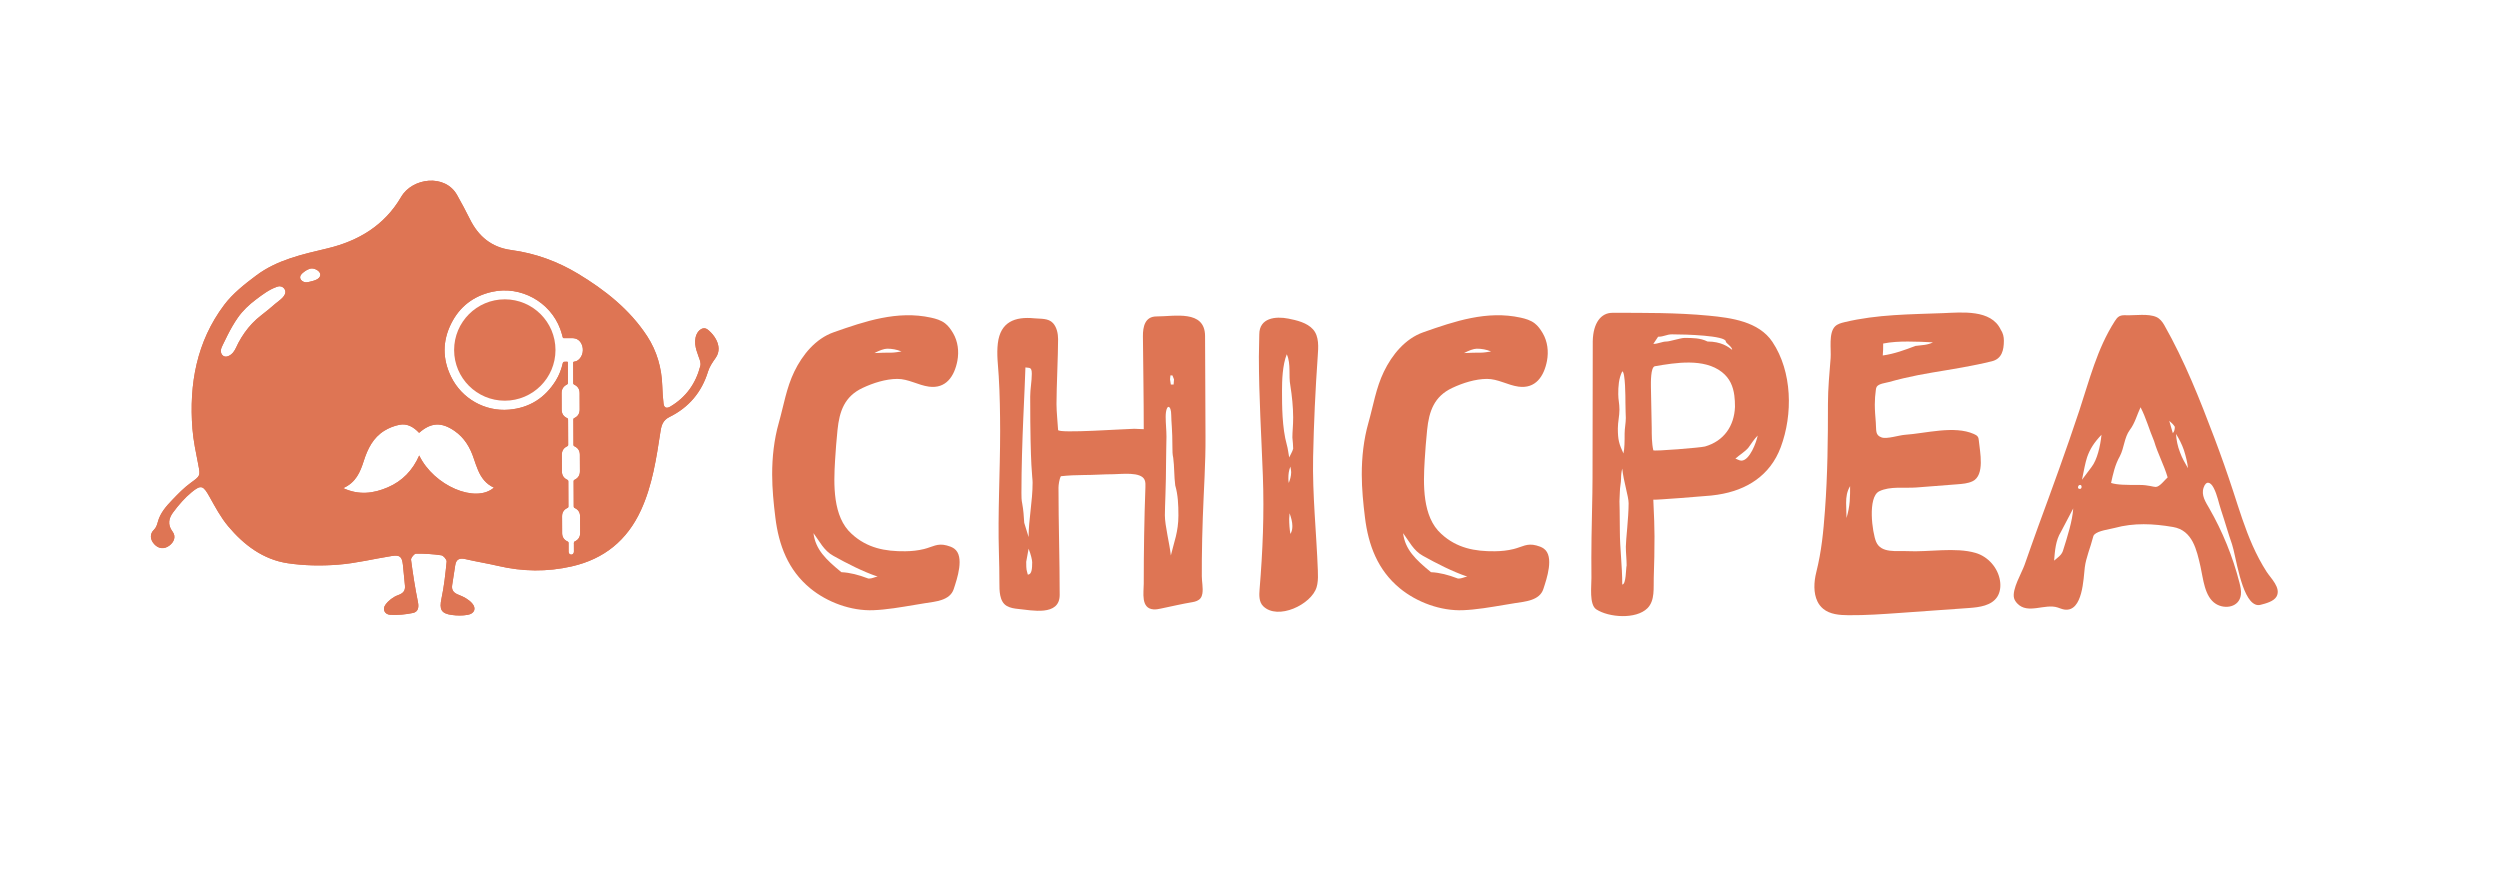 <?xml version="1.0" encoding="UTF-8"?><svg id="Ebene_1" xmlns="http://www.w3.org/2000/svg" viewBox="0 0 1742.67 609.33"><defs><style>.cls-1{fill:#de7554;stroke-width:0px;}</style></defs><path class="cls-1" d="m615.68,424.87c-2.27.22-4.55.39-6.84.48-15.47.63-32.2-5.48-44.12-15.32-15.37-12.69-21.87-29.99-24.24-49.24-1.23-9.96-2.22-19.98-2.23-30.02-.02-12.13,1.32-24.4,4.62-36.02,3.44-12.1,5.25-24.23,10.8-35.7,5.7-11.77,14.86-22.99,27.42-27.42,21.91-7.72,44.44-15.34,67.82-10.23,3.49.76,7.02,1.8,9.85,3.97,2.34,1.79,4.07,4.26,5.57,6.8,3.41,5.76,4.27,12.86,3.02,19.38-2.05,10.7-7.89,19.6-19.86,17.96-7.51-1.03-14.4-5.44-22.04-5.39-8.12.06-16.83,2.85-24.11,6.27-12.64,5.93-16.22,16.2-17.55,29.42-.71,6.99-1.28,14.11-1.7,21.16-.98,16.44-1.78,39.26,11.61,51.21,10.71,9.85,23.31,12.26,37.35,12.08,4.42-.05,8.81-.48,13.11-1.56,5.98-1.5,9.2-4.23,15.78-2.49,1.81.48,3.62,1.08,5.15,2.17,7.56,5.36,1.96,21.38-.29,28.27-2.63,8.01-12.8,8.69-19.79,9.78-9.77,1.51-19.5,3.48-29.34,4.43Zm-9.74-21.57c1.94,0,3.89-1.11,5.83-1.39-10-3.33-21.38-9.16-30.83-14.44-6.67-3.61-9.72-10.28-13.89-15.83,1.39,11.39,8.61,18.33,19.44,27.21,6.11.28,12.22,1.95,18.05,4.17.56.28.83.28,1.39.28Zm22.49-158.29c-3.33-1.39-6.67-1.95-10-1.95-2.22,0-5.83,1.39-8.89,3.05,4.44-.28,8.61-.28,11.66-.28,2.5,0,5-.55,7.22-.83Z"/><path class="cls-1" d="m696.4,344.16c.32-14.52.77-29.03.77-43.54-.04-12.79-.2-25.65-.99-38.41-.47-7.67-1.54-15.3-.61-22.99,1.79-14.77,11.83-18.67,25.36-17.34,4.45.44,9.84-.21,13.09,3.35,2.64,2.89,3.54,7.37,3.54,11.17,0,11.38-1.11,33.6-1.11,45.27,0,5.55.83,12.78,1.11,18.05.13,2.56,48.06-.83,53.04-.83,2.22,0,4.44.28,6.67.28,0-21.58-.38-43.2-.58-64.78-.06-6.61,1.42-13.81,9.47-13.81,12.56,0,33.68-4.8,33.85,13.54.21,23.31.12,46.63.3,69.88.15,18.9-1.22,37.75-1.87,56.63-.34,9.82-.59,19.64-.67,29.47-.03,3.86-.03,7.73-.02,11.59s1,8.12.4,12c-.18,1.18-.57,2.35-1.3,3.29-1.3,1.67-3.48,2.39-5.57,2.74-7.37,1.23-14.68,2.96-22.01,4.48-1.71.36-3.45.71-5.2.58-8.99-.67-6.8-11.8-6.8-17.85,0-22.51.34-44.86,1.16-67.37.06-1.67.11-3.4-.51-4.95-2.42-6.05-16.58-4.05-21.75-4.05-6.66,0-13.33.56-20.83.56-4.72,0-10.83.28-15.83.83-1.11,1.95-1.67,6.11-1.67,8.05,0,24.9.83,49.81.83,74.7,0,15.06-19.61,10.67-28.83,9.78-2.81-.27-5.68-.71-8.12-2.14-5.14-3.02-5.07-10.85-5.07-16.02,0-7.03-.13-13.99-.34-21.02-.41-13.7-.22-27.41.09-41.13Zm20.61,30.26c0-12.5,2.78-24.72,2.78-38.05,0-4.17-1.67-8.61-1.67-59.98,0-5.28,1.11-10.55,1.11-15.83,0-5-1.67-3.89-4.44-4.44-.28,13.33-2.78,52.49-2.78,87.48,0,2.5,0,5,.56,7.5.83,4.44,1.11,8.89,1.39,13.33l3.06,10Zm-1.67,17.22c0,6.11.28,5.55,1.11,8.89,2.78,0,3.05-4.17,3.05-8.61,0-1.39-.83-5.28-2.5-9.44l-1.67,9.17Zm106.09-32.49c0-7.22-.28-14.16-2.22-20.83-.83-6.39-.56-13.05-1.39-19.16-.56-2.5-.56-4.72-.56-6.94,0-13.33-.83-18.05-.83-22.77,0-3.61-.83-5.83-1.94-5.83-.83,0-1.94,2.22-1.94,6.94s.55,9.16.55,13.89c0,5-.28,9.72-.28,17.77,0,15.83-.83,31.1-.83,36.94,0,7.22,3.33,19.99,4.17,28.05,2.22-9.44,5.28-16.39,5.28-28.05Zm-5.83-94.7l.55,3.61h1.94l.28-3.61-1.11-2.78h-1.39l-.28,2.78Z"/><path class="cls-1" d="m918.26,407.24c-.13.69-.29,1.38-.49,2.06-3.58,12.1-27.15,23.36-37.31,13.18-2.92-2.93-2.78-7.63-2.44-11.75,2.2-26.67,3.27-52.41,2.28-79.17-1.02-27.64-2.77-55.27-2.77-82.94,0-4.44.28-11.37.28-15.54,0-11.5,11.3-12.76,20.27-10.99,5.83,1.15,13.04,2.84,17.19,7.5,4.39,4.93,3.71,12.53,3.28,18.73-1.65,23.38-2.73,46.79-3.22,70.22-.55,26.43,2.32,52.71,3.3,79.09.12,3.21.21,6.47-.37,9.61Zm-16.84-116.41c0-6.94-.83-15-1.94-21.94-1.39-7.22.56-15-2.5-21.94-3.05,7.5-3.33,18.61-3.33,25.27,0,10.28,0,25.83,3.33,37.77.83,2.78,1.11,6.11,1.67,8.89.83-1.94,2.22-3.89,2.78-6.11,0-2.5-.28-4.72-.55-7.78,0-4.44.55-7.78.55-14.16Zm-3.33,42.49c0,1.11,0,2.22.28,3.33.83-2.22,1.67-4.72,1.67-7.5,0-1.11-.28-2.5-.56-3.89-1.11,2.78-1.39,5.28-1.39,8.05Zm2.78,33.33c0-2.78-.83-5.83-1.94-8.89,0,1.39-.28,2.5-.28,3.89,0,3.61.28,7.22.83,10.55,1.11-1.67,1.39-3.61,1.39-5.55Z"/><path class="cls-1" d="m1197.42,344.83c-1.53.23-3.07.43-4.6.6-3.68.41-40.33,3.27-40.35,2.88.56,10.83.83,20.27.83,25.55,0,9.6-.16,19.21-.52,28.8-.26,6.94.98,15.96-4.42,21.33-7.96,7.9-26.95,6.45-35.62.79-5.1-3.33-3.33-16.42-3.4-21.95-.12-9.36-.05-18.72.06-28.08.16-13.84.67-27.69.7-41.54.07-31.81.16-63.62.16-95.43.28-12.78,5.83-19.72,13.61-19.72,22.3,0,44.95-.15,67.16,1.97,15.75,1.5,34.97,4.05,44.47,18.3,13.86,20.78,14.36,50.53,5.78,73.45-7.35,19.65-23.68,29.98-43.87,33.04Zm-64.39-64.84c0-1.94,0-21.11-2.22-21.11-2.5,5-2.78,10.55-2.78,15.83,0,4.16.83,6.39.83,10.83s-1.11,8.61-1.11,13.05c0,8.05.83,10.83,3.89,17.5.83-3.33.83-8.89.83-13.89,0-3.61.83-7.22.83-10.83,0-1.67-.28-5.83-.28-11.39Zm-2.22,46.66c-.56,2.22-.83,4.44-.83,6.94,0,3.05-.83,6.11-.83,9.17,0,2.22-.28,4.44-.28,6.66,0,3.05.28,6.39.28,20.83,0,11.66,1.67,24.16,1.67,37.21,2.78,0,2.5-11.38,3.05-13.33,0-4.44-.55-8.61-.55-13.05,0-4.72,1.94-20.27,1.94-30.27,0-4.72-3.61-15.55-4.44-24.16Zm78.13-51.04c-.84-6.23-3.1-11.89-8.64-16.24-12.5-9.8-32.29-6.55-46.7-4.09-3.13.53-2.8,11.98-2.8,14.44,0,3.89.56,24.16.56,28.61,0,4.72,0,10.83,1.11,15.55.2.84,33.19-1.83,36.03-2.65,13.17-3.79,20.36-14.21,20.9-27.62,0-2.73-.11-5.41-.46-8Zm-18.7-37.55c9.44,0,14.44,3.61,17.22,5.83,0-2.22-4.44-4.72-4.44-5.83,0-4.17-28.05-5-37.49-5-3.89,0-5.55,1.67-9.72,1.67l-3.33,5c3.33,0,6.11-1.67,9.17-1.67,2.22,0,10-2.5,12.5-2.5,5.55,0,11.11,0,16.11,2.5Zm19.44,81.65c1.11.28,2.78,1.39,4.17,1.39,5.83,0,10.55-13.05,11.39-17.5-2.22,2.22-4.44,5.55-6.39,8.33-2.5,3.05-6.11,5-9.16,7.78Z"/><path class="cls-1" d="m1266.88,419.23c-2.88-5.89-2.49-13.62-.83-20.25,3.7-14.78,4.96-28.15,6.08-43.32,1.83-24.72,2.1-49.52,2.08-74.29,0-10.61,1.05-21.21,1.86-31.78.47-6.11-1.53-17.51,3.1-22.08,1.77-1.74,4.31-2.39,6.73-2.97,22.66-5.43,45.56-5.39,68.7-6.27,12.79-.49,33.33-2.76,40.02,11.47,1.67,2.5,2.22,5,2.22,7.77,0,6.54-1.41,12.61-8.36,14.32-13.68,3.37-27.61,5.52-41.49,7.85-6.65,1.11-13.27,2.39-19.83,3.93-3.45.81-6.88,1.69-10.29,2.66-2.32.66-7.19,1.12-8.62,3.27-.41.62-.54,1.38-.64,2.12-.47,3.41-.74,6.84-.74,10.28,0,4.17.36,8.31.69,12.45.47,5.77-.57,8.96,4.15,10.56,3.59,1.22,12.15-1.58,16.13-1.86,14.51-.99,34.42-6.64,48.05-.58,1.06.47,2.19,1,2.81,1.98.47.73.59,1.63.67,2.5.79,7.97,4.42,24.44-4.48,28.54-3.2,1.47-6.79,1.77-10.29,2.04-9.59.75-19.18,1.49-28.78,2.24-8.14.64-18.45-1.05-25.9,2.67-8.17,4.08-4.85,28.74-2.12,35.21,3.47,8.22,14.57,6.1,21.79,6.49,14.77.78,33.49-2.89,47.59,1.26,8.68,2.55,15.57,10.4,16.97,19.34.6,3.86.19,8.01-1.94,11.28-4.01,6.13-12.37,7.24-19.68,7.76-16.01,1.14-32.01,2.28-48.02,3.42-12.01.85-24.04,1.71-36.09,1.6-6.14-.06-12.74-.54-17.49-4.43-1.76-1.45-3.09-3.2-4.05-5.17Zm19.99-68.69c0,3.61.28,7.22.28,10.55,1.11-3.89,1.94-7.78,2.22-11.66.28-3.61.28-6.94.28-10.55-2.22,3.61-2.78,7.5-2.78,11.66Zm25.83-111.08c0,2.78,0,5.55-.28,8.33,8.05-1.11,15.55-3.89,22.77-6.66,4.17-.55,8.61-.55,12.22-2.5-5.83-.28-11.66-.55-17.5-.55s-11.66.28-17.22,1.39Z"/><path class="cls-1" d="m1572.16,421.36c-9.89-3.87-13.7-34.57-16.3-41.99-2.73-7.8-4.93-15.77-7.57-23.61-1.75-5.2-2.67-10.81-5.24-15.71-2.31-4.41-5.34-5.02-7-.1-1.8,5.33,1.46,10.05,3.96,14.41,9.28,16.18,16.37,33.62,21.01,51.69.72,2.82,1.39,5.73,1.02,8.61-1.12,8.61-11.01,10.26-17.41,6.3-7.99-4.94-8.84-17.74-10.74-26.02-2.64-11.47-5.42-25.25-19.15-27.59-13.78-2.35-27.2-3.03-40.75.67-3.63.98-11.39,1.82-14.14,4.65-.55.57-.76,1.37-.95,2.13-1.69,6.78-4.8,13.83-5.66,20.73-.94,7.49-1.32,31.03-14.04,29.4-1.69-.22-3.26-.95-4.88-1.47-8.99-2.93-20.82,5.01-28.17-2.83-1-1.07-1.87-2.31-2.23-3.73-1.53-6.15,5.27-17.34,7.32-23.07,3.12-8.75,6.11-17.54,9.32-26.26,9.94-27.04,19.79-54.02,28.85-81.32,7.12-21.46,12.39-43.07,24.72-62.33.86-1.34,1.79-2.72,3.2-3.47,1.49-.79,3.26-.76,4.94-.7,6.15.2,15.26-1.29,20.93,1.27,2.42,1.09,4.15,3.31,5.46,5.62,14.19,25.01,24.77,51.78,34.92,78.61,4.7,12.42,9.11,24.95,13.23,37.58,4.11,12.6,8.01,25.31,13.4,37.43,2.81,6.32,6.02,12.46,9.76,18.28,2.95,4.58,10.18,11.2,6.99,17.2-1.86,3.49-7.66,4.97-11.2,5.86-1.28.32-2.48.23-3.6-.21Zm-126.98-66.94l-8.61,16.38c-3.61,5.83-4.17,13.05-4.72,20,2.22-1.94,5-3.61,6.11-6.67,3.33-10.55,6.67-21.11,7.22-29.71Zm5.83-15c0-.83-.28-1.39-1.11-1.39s-1.39.83-1.39,1.67c0,.56.28,1.11,1.39,1.11.55,0,1.11-.55,1.11-1.39Zm6.94-13.88c3.89-5,6.11-14.44,6.94-22.49-5.28,5.55-8.05,10-10,15.55-1.39,4.17-2.22,9.16-3.61,15.83l6.67-8.89Zm53.04,7.22c-2.5-8.61-6.94-16.66-9.44-25.27-3.33-7.78-5.55-16.11-9.44-23.61-2.5,5.28-3.89,11.11-7.5,15.83-3.89,5.28-3.89,12.5-6.94,18.33-3.33,5.83-4.72,12.22-6.11,18.61,4.44,1.39,10.28,1.39,20,1.39,5.83,0,9.44,1.39,11.11,1.39,2.78,0,6.39-5,8.33-6.66Zm3.61-30.83c1.11-1.11,1.39-2.78,1.39-4.44-.83-1.39-2.22-2.78-3.89-4.17l2.5,8.61Zm5,13.33c1.39,3.89,3.61,7.78,5.55,11.11-.28-3.61-1.39-8.05-2.78-12.5-1.39-4.17-3.61-8.33-5.55-11.39.28,4.17,1.11,8.61,2.78,12.78Z"/><path class="cls-1" d="m1026.68,424.87c-2.27.22-4.55.39-6.84.48-15.47.63-32.2-5.48-44.12-15.32-15.37-12.69-21.87-29.99-24.24-49.24-1.23-9.96-2.22-19.98-2.23-30.02-.02-12.13,1.32-24.4,4.62-36.02,3.44-12.1,5.25-24.23,10.8-35.7,5.7-11.77,14.86-22.99,27.42-27.42,21.91-7.72,44.44-15.34,67.82-10.23,3.49.76,7.02,1.8,9.85,3.97,2.34,1.79,4.07,4.26,5.57,6.8,3.41,5.76,4.27,12.86,3.02,19.38-2.05,10.7-7.89,19.6-19.86,17.96-7.51-1.03-14.4-5.44-22.04-5.39-8.12.06-16.83,2.85-24.11,6.27-12.64,5.93-16.22,16.2-17.55,29.42-.71,6.99-1.28,14.11-1.7,21.16-.98,16.44-1.78,39.26,11.61,51.21,10.71,9.85,23.31,12.26,37.35,12.08,4.42-.05,8.81-.48,13.11-1.56,5.98-1.5,9.2-4.23,15.78-2.49,1.81.48,3.62,1.08,5.15,2.17,7.56,5.36,1.96,21.38-.29,28.27-2.63,8.01-12.8,8.69-19.79,9.78-9.77,1.51-19.5,3.48-29.34,4.43Zm-9.74-21.57c1.94,0,3.89-1.11,5.83-1.39-10-3.33-21.38-9.16-30.83-14.44-6.67-3.61-9.72-10.28-13.89-15.83,1.39,11.39,8.61,18.33,19.44,27.21,6.11.28,12.22,1.95,18.05,4.17.56.28.83.28,1.39.28Zm22.49-158.29c-3.33-1.39-6.67-1.95-10-1.95-2.22,0-5.83,1.39-8.89,3.05,4.44-.28,8.61-.28,11.66-.28,2.5,0,5-.55,7.22-.83Z"/><circle class="cls-1" cx="351.88" cy="243.98" r="35.33"/><path class="cls-1" d="m499.08,236.52c-1.25-2.31-3.02-4.42-4.98-6.13-.71-.62-1.47-1.21-2.38-1.44-1.88-.5-3.83.71-5.02,2.25-1.84,2.43-2.37,5.66-2.07,8.69.29,3.04,1.34,5.94,2.38,8.81.74,2.04,1.73,4.22,1.16,6.43-3.17,12.24-9.97,21.82-20.93,28.3-2.6,1.54-4.37.85-4.71-2.16-.46-4.05-.74-8.12-.87-12.19-.38-12.54-3.76-24.31-10.54-34.73-12.22-18.71-29.53-32.28-48.29-43.59-14.13-8.51-29.82-14.24-46.42-16.46-13.77-1.85-22.94-9.5-28.93-21.68-2.77-5.64-5.81-11.16-8.86-16.66-8.28-14.87-31.14-12.19-39.02,1.36-11.5,19.75-29.66,30.66-51.44,35.85-17.36,4.13-34.93,7.93-49.52,18.85-8.09,6.05-16.4,12.58-22.39,20.57-19.16,25.53-24.53,55.14-22.1,86.39.66,8.27,2.42,16.48,4.01,24.65,1.66,8.38,1.38,8.12-5.38,13.09-4.57,3.35-8.58,7.47-12.49,11.55-4.41,4.61-8.57,9.23-10.26,15.53-.53,1.99-1.17,4.02-2.7,5.48-3.08,2.91-2.68,6.9.2,10.04,3.06,3.35,6.97,3.65,10.54.99,3.28-2.45,4.81-6.33,2.18-9.79-3.64-4.84-2.56-9.36.38-13.3,3.8-5.11,8.05-10.11,12.97-14.13,6.7-5.49,8.1-4.58,12.45,3.17,3.96,7.07,7.84,14.4,13.01,20.57,10.93,13.03,24.37,23.23,41.58,25.79,11.44,1.7,23.31,1.9,34.86,1.01,12.53-.96,24.88-4.04,37.34-6.02,5.89-.94,7.38.32,8.03,6.14.53,4.79.97,9.6,1.41,14.4.35,3.69-1.19,5.43-4.9,6.76-3.33,1.2-6.68,3.82-8.74,6.72-2.21,3.1-.47,6.73,3.43,6.93,5.25.28,10.66-.2,15.82-1.29,3.46-.73,4.24-3.71,3.46-7.54-1.98-9.78-3.53-19.65-4.82-29.54-.17-1.32,2.2-4.22,3.43-4.24,5.9-.09,11.85.27,17.68,1.13,1.48.22,3.83,2.97,3.71,4.36-.84,8.67-1.81,17.37-3.61,25.88-1.56,7.4-.33,10.34,7.23,11.36,3.63.5,7.46.54,11.06-.09,4.76-.84,6.21-4.52,3.01-8.11-2.31-2.57-5.74-4.48-9.04-5.73-3.51-1.33-5.38-3.05-4.81-6.87.7-4.59,1.42-9.16,2.12-13.74.63-4.31,3-5.37,7.13-4.4,7.59,1.77,15.3,2.99,22.89,4.76,17.06,3.98,34.02,4.22,51.2.31,22.61-5.14,38.58-18.19,48.18-39.02,8.11-17.55,10.84-36.55,13.77-55.43.67-4.31,1.91-7.57,6.19-9.69,13.48-6.65,22.45-17.23,26.89-31.73,1.04-3.39,3.21-6.53,5.3-9.47,2.98-4.2,2.42-8.89.22-12.95Zm-307.04-24.9c-3.24,2.84-6.56,5.59-9.98,8.2-4.43,3.4-8.29,7.49-11.51,12.05-1.6,2.26-3.04,4.63-4.35,7.07-1.21,2.27-2.05,4.76-3.7,6.77-1.63,1.99-5.22,4.29-7.48,1.86-.8-.86-1.13-2.09-1.06-3.26.09-1.5.82-2.84,1.45-4.17,1.05-2.18,2.1-4.35,3.2-6.5,2.14-4.21,4.45-8.34,7.16-12.21,3.46-4.94,7.89-9.1,12.71-12.71,4.49-3.36,9.03-6.85,14.38-8.73.59-.2,1.18-.39,1.8-.44.07,0,.14,0,.22,0,1.6-.02,3.18,1.02,3.77,2.51,1.64,4.11-4.11,7.38-6.61,9.57Zm31.25-19.85c-.33,3.05-4.78,3.99-7.15,4.56-.93.24-1.87.47-2.83.46-2.49-.05-5.17-2.38-3.69-4.96.35-.65.89-1.15,1.45-1.62,1.66-1.38,4.09-3.07,6.34-3.09,2.52,0,6.16,2.15,5.88,4.65Zm68.93,125.74c-4.54,10.4-11.82,17.88-21.89,22.2-9.91,4.26-20.1,5.65-31.11.54,8.91-3.89,11.89-11.27,14.34-18.93,2.7-8.49,6.53-16.25,14.35-21.08,3.15-1.94,6.82-3.39,10.44-4.12,5.57-1.13,10.08,1.64,13.79,5.6,8.29-7.31,15.59-7.59,24.58-1.43,7.1,4.87,11.09,11.75,13.67,19.69.84,2.58,1.77,5.14,2.81,7.64,2.23,5.37,5.56,9.8,11.1,12.27-12.71,11.19-41.83-1.19-52.08-22.38Zm107.36-50.44c0,.54.18.78.67,1.01,2.53,1.17,3.78,3.18,3.79,5.98.01,3.79.03,7.59.04,11.39,0,2.78-1.23,4.82-3.77,5.98-.53.23-.63.52-.63,1.04.05,5.85.07,11.71.07,17.57,0,.58.21.82.71,1.07,2.46,1.14,3.71,3.1,3.74,5.81.03,3.87.05,7.73.05,11.6,0,2.69-1.23,4.69-3.65,5.87-.55.25-.76.54-.75,1.14.04,5.83.07,11.66.07,17.49,0,.57.18.86.7,1.09,2.52,1.15,3.73,3.15,3.75,5.89.02,3.83.05,7.66.04,11.51,0,2.74-1.24,4.74-3.74,5.91-.54.26-.65.56-.65,1.1v.65h.02c0,1.75.02,3.51.02,5.27,0,1.2-.55,1.96-1.53,2.15-1.17.21-2.18-.66-2.19-1.95,0-.66-.01-1.32-.01-1.98h0c0-1.34-.02-2.69-.01-4.04.01-.64-.18-.93-.78-1.21-2.38-1.09-3.65-3.02-3.7-5.64-.07-3.99-.08-7.98-.04-11.98.02-2.66,1.29-4.6,3.72-5.71.52-.25.71-.5.7-1.07-.04-5.83-.06-11.66-.07-17.49,0-.55-.15-.83-.69-1.08-2.5-1.12-3.76-3.12-3.79-5.86-.03-3.86-.05-7.73-.05-11.6,0-2.74,1.22-4.75,3.74-5.9.51-.24.7-.5.69-1.07-.04-5.84-.05-11.66-.07-17.49,0-.56-.15-.84-.69-1.08-2.51-1.12-3.76-3.12-3.78-5.87-.04-3.86-.05-7.73-.05-11.59,0-2.8,1.29-4.77,3.8-5.99.28-.13.59-.53.59-.79,0-4.87-.01-9.73-.03-14.59,0-.09-.05-.19-.1-.43-.95,0-1.85-.05-2.73.05-.26.03-.59.5-.67.82-.97,4.31-2.51,8.4-4.82,12.15-7.53,12.18-18.39,19.14-32.7,20.36-16.7,1.44-32.9-7.58-40.43-23.05-5.98-12.29-5.99-24.79.15-37.02,5.92-11.82,15.57-19.18,28.46-22.07,19.86-4.43,40.5,6.87,47.55,25.92.68,1.84,1.2,3.73,1.7,5.62.17.61.4.77.98.76,1.84-.04,3.68-.03,5.51-.03,3.35,0,5.7,1.59,6.91,4.71,1.36,3.51.57,7.55-1.97,10.03-.93.91-2.03,1.5-3.31,1.65-.59.08-.81.25-.81.88.04,4.7.06,9.41.05,14.11Z"/><path class="cls-1" d="m499.08,236.52c-1.25-2.31-3.02-4.42-4.98-6.13-.71-.62-1.47-1.21-2.38-1.44-1.88-.5-3.83.71-5.02,2.25-1.84,2.43-2.37,5.66-2.07,8.69.29,3.04,1.34,5.94,2.38,8.81.74,2.04,1.73,4.22,1.16,6.43-3.17,12.24-9.97,21.82-20.93,28.3-2.6,1.54-4.37.85-4.71-2.16-.46-4.05-.74-8.12-.87-12.19-.38-12.54-3.76-24.31-10.54-34.73-12.22-18.71-29.53-32.28-48.29-43.59-14.13-8.51-29.82-14.24-46.42-16.46-13.77-1.85-22.94-9.5-28.93-21.68-2.77-5.64-5.81-11.16-8.86-16.66-8.28-14.87-31.14-12.19-39.02,1.36-11.5,19.75-29.66,30.66-51.44,35.85-17.36,4.13-34.93,7.93-49.52,18.85-8.09,6.05-16.4,12.58-22.39,20.57-19.16,25.53-24.53,55.14-22.1,86.39.66,8.27,2.42,16.48,4.01,24.65,1.66,8.38,1.38,8.12-5.38,13.09-4.57,3.35-8.58,7.47-12.49,11.55-4.41,4.61-8.57,9.23-10.26,15.53-.53,1.99-1.17,4.02-2.7,5.48-3.08,2.91-2.68,6.9.2,10.04,3.06,3.35,6.97,3.65,10.54.99,3.28-2.45,4.81-6.33,2.18-9.79-3.64-4.84-2.56-9.36.38-13.3,3.8-5.11,8.05-10.11,12.97-14.13,6.7-5.49,8.1-4.58,12.45,3.17,3.96,7.07,7.84,14.4,13.01,20.57,10.93,13.03,24.37,23.23,41.58,25.79,11.44,1.7,23.31,1.9,34.86,1.01,12.53-.96,24.88-4.04,37.34-6.02,5.89-.94,7.38.32,8.03,6.14.53,4.79.97,9.6,1.41,14.4.35,3.69-1.19,5.43-4.9,6.76-3.33,1.2-6.68,3.82-8.74,6.72-2.21,3.1-.47,6.73,3.43,6.93,5.25.28,10.66-.2,15.82-1.29,3.46-.73,4.24-3.71,3.46-7.54-1.98-9.78-3.53-19.65-4.82-29.54-.17-1.32,2.2-4.22,3.43-4.24,5.9-.09,11.85.27,17.68,1.13,1.48.22,3.83,2.97,3.71,4.36-.84,8.67-1.81,17.37-3.61,25.88-1.56,7.4-.33,10.34,7.23,11.36,3.63.5,7.46.54,11.06-.09,4.76-.84,6.21-4.52,3.01-8.11-2.31-2.57-5.74-4.48-9.04-5.73-3.51-1.33-5.38-3.05-4.81-6.87.7-4.59,1.42-9.16,2.12-13.74.63-4.31,3-5.37,7.13-4.4,7.59,1.77,15.3,2.99,22.89,4.76,17.06,3.98,34.02,4.22,51.2.31,22.61-5.14,38.58-18.19,48.18-39.02,8.11-17.55,10.84-36.55,13.77-55.43.67-4.31,1.91-7.57,6.19-9.69,13.48-6.65,22.45-17.23,26.89-31.73,1.04-3.39,3.21-6.53,5.3-9.47,2.98-4.2,2.42-8.89.22-12.95Zm-307.04-24.9c-3.24,2.84-6.56,5.59-9.98,8.2-4.43,3.4-8.29,7.49-11.51,12.05-1.6,2.26-3.04,4.63-4.35,7.07-1.21,2.27-2.05,4.76-3.7,6.77-1.63,1.99-5.22,4.29-7.48,1.86-.8-.86-1.13-2.09-1.06-3.26.09-1.5.82-2.84,1.45-4.17,1.05-2.18,2.1-4.35,3.2-6.5,2.14-4.21,4.45-8.34,7.16-12.21,3.46-4.94,7.89-9.1,12.71-12.71,4.49-3.36,9.03-6.85,14.38-8.73.59-.2,1.18-.39,1.8-.44.07,0,.14,0,.22,0,1.6-.02,3.18,1.02,3.77,2.51,1.64,4.11-4.11,7.38-6.61,9.57Zm31.25-19.85c-.33,3.05-4.78,3.99-7.15,4.56-.93.24-1.87.47-2.83.46-2.49-.05-5.17-2.38-3.69-4.96.35-.65.89-1.15,1.45-1.62,1.66-1.38,4.09-3.07,6.34-3.09,2.52,0,6.16,2.15,5.88,4.65Zm68.93,125.74c-4.54,10.4-11.82,17.88-21.89,22.2-9.91,4.26-20.1,5.65-31.11.54,8.91-3.89,11.89-11.27,14.34-18.93,2.7-8.49,6.53-16.25,14.35-21.08,3.15-1.94,6.82-3.39,10.44-4.12,5.57-1.13,10.08,1.64,13.79,5.6,8.29-7.31,15.59-7.59,24.58-1.43,7.1,4.87,11.09,11.75,13.67,19.69.84,2.58,1.77,5.14,2.81,7.64,2.23,5.37,5.56,9.8,11.1,12.27-12.71,11.19-41.83-1.19-52.08-22.38Zm107.36-50.44c0,.54.18.78.67,1.01,2.53,1.17,3.78,3.18,3.79,5.98.01,3.79.03,7.59.04,11.39,0,2.78-1.23,4.82-3.77,5.98-.53.23-.63.52-.63,1.04.05,5.85.07,11.71.07,17.57,0,.58.21.82.71,1.07,2.46,1.14,3.71,3.1,3.74,5.81.03,3.87.05,7.73.05,11.6,0,2.69-1.23,4.69-3.65,5.87-.55.25-.76.54-.75,1.14.04,5.83.07,11.66.07,17.49,0,.57.18.86.7,1.09,2.52,1.15,3.73,3.15,3.75,5.89.02,3.83.05,7.66.04,11.51,0,2.74-1.24,4.74-3.74,5.91-.54.26-.65.56-.65,1.1v.65h.02c0,1.75.02,3.51.02,5.27,0,1.2-.55,1.96-1.53,2.15-1.17.21-2.18-.66-2.19-1.95,0-.66-.01-1.32-.01-1.98h0c0-1.34-.02-2.69-.01-4.04.01-.64-.18-.93-.78-1.21-2.38-1.09-3.65-3.02-3.7-5.64-.07-3.99-.08-7.98-.04-11.98.02-2.66,1.29-4.6,3.72-5.71.52-.25.71-.5.7-1.07-.04-5.83-.06-11.66-.07-17.49,0-.55-.15-.83-.69-1.08-2.5-1.12-3.76-3.12-3.79-5.86-.03-3.86-.05-7.73-.05-11.6,0-2.74,1.22-4.75,3.74-5.9.51-.24.7-.5.69-1.07-.04-5.84-.05-11.66-.07-17.49,0-.56-.15-.84-.69-1.08-2.51-1.12-3.76-3.12-3.78-5.87-.04-3.86-.05-7.73-.05-11.59,0-2.8,1.29-4.77,3.8-5.99.28-.13.59-.53.59-.79,0-4.87-.01-9.73-.03-14.59,0-.09-.05-.19-.1-.43-.95,0-1.85-.05-2.73.05-.26.03-.59.5-.67.82-.97,4.31-2.51,8.4-4.82,12.15-7.53,12.18-18.39,19.14-32.7,20.36-16.7,1.44-32.9-7.58-40.43-23.05-5.98-12.29-5.99-24.79.15-37.02,5.92-11.82,15.57-19.18,28.46-22.07,19.86-4.43,40.5,6.87,47.55,25.92.68,1.84,1.2,3.73,1.7,5.62.17.61.4.77.98.76,1.84-.04,3.68-.03,5.51-.03,3.35,0,5.7,1.59,6.91,4.71,1.36,3.51.57,7.55-1.97,10.03-.93.91-2.03,1.5-3.31,1.65-.59.08-.81.25-.81.88.04,4.7.06,9.41.05,14.11Z"/></svg>
